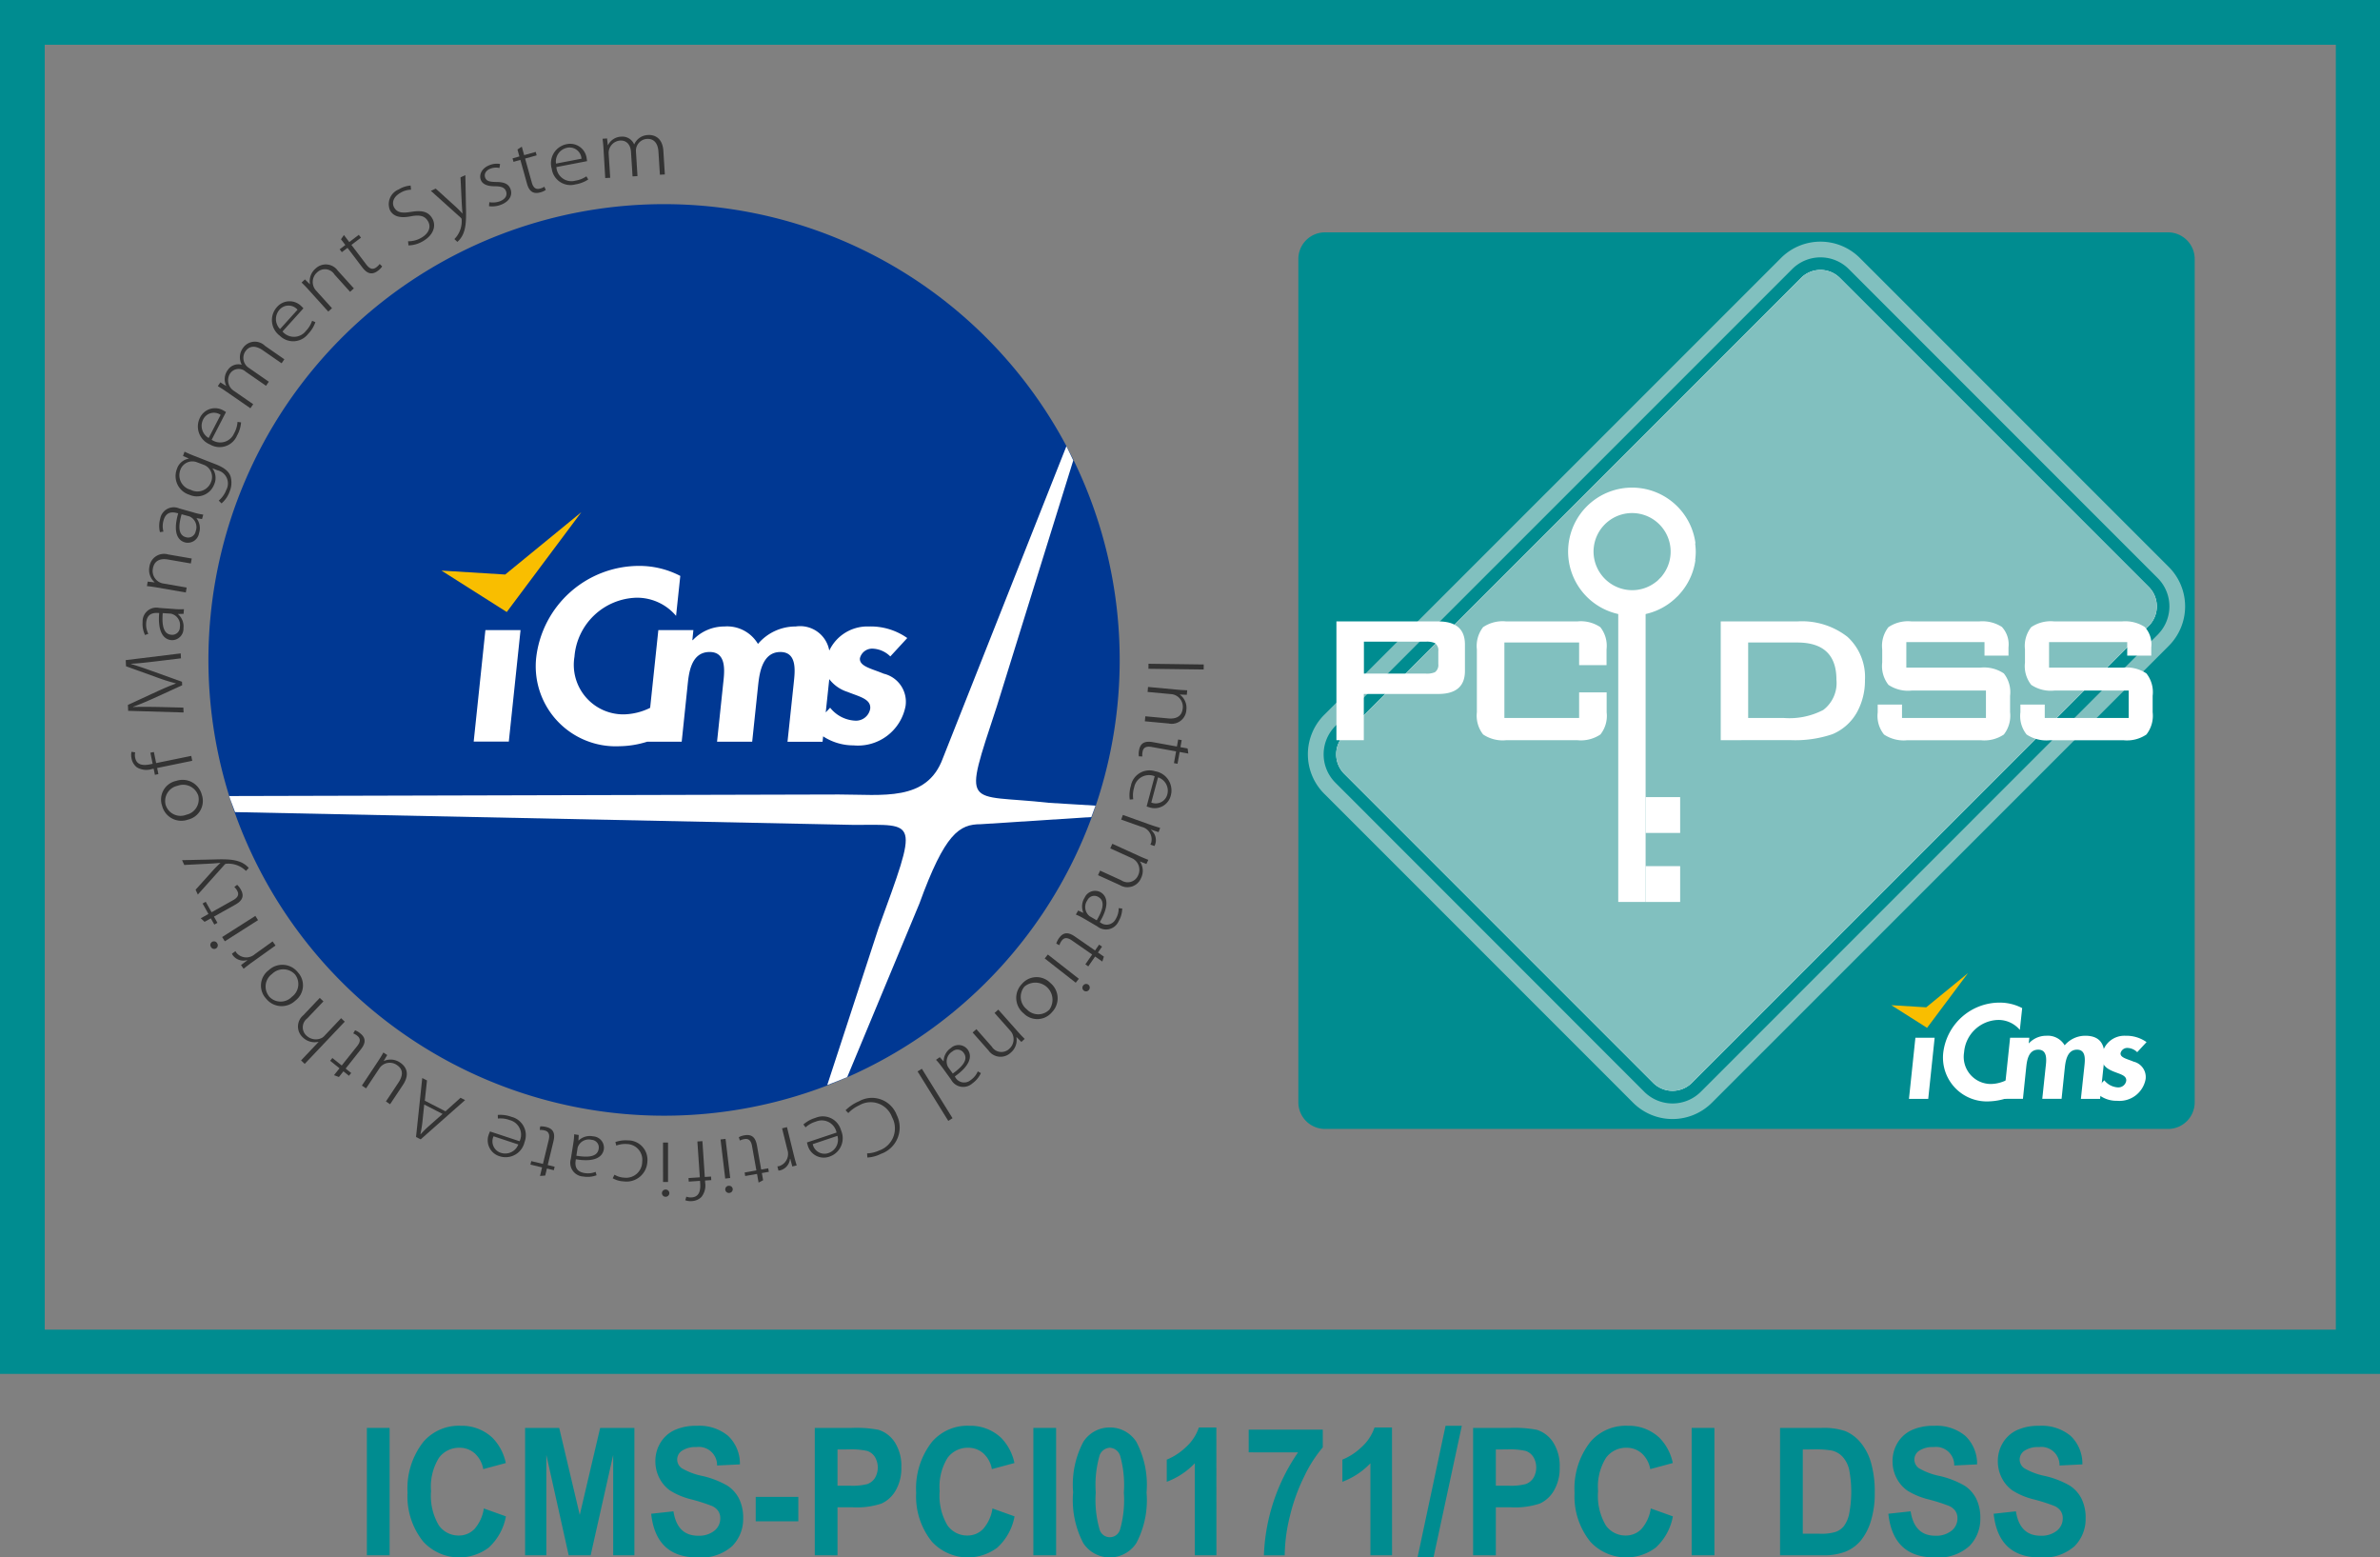 <svg xmlns="http://www.w3.org/2000/svg" width="152.861" height="100" viewBox="0 0 152.861 100"><rect x="0" y="0" width="152.861" height="100" fill="#808080" stroke="none"/><title>pci-dss</title><g id="透明のベース"><rect width="152.861" height="100" fill="none"/></g><g id="logo"><path d="M71.915,42.371A29.264,29.264,0,1,1,42.651,13.108,29.265,29.265,0,0,1,71.915,42.371" fill="#003893"/><path d="M67.349,51.545c-5.355-.6-5.542.564-3.324-6.194l4.908-15.788c-.15-.3-.282-.616-.441-.913L60.559,48.68c-1.024,2.811-3.87,2.332-6.68,2.332l-39.159.1c.11.352.257.685.377,1.031l39.749.821c4.082,0,4.163-.462,1.576,6.637L53.132,69.667c.432-.164.862-.328,1.284-.512l4.633-11.135c1.644-4.523,2.569-5.1,3.947-5.1l7.1-.459c.089-.243.182-.486.267-.733l-3.01-.182" fill="#fff"/><polyline points="32.68 47.615 30.424 47.615 31.176 40.456 33.433 40.456 32.68 47.615" fill="#fff"/><path d="M56.757,43.256c-.77-.325-1.578-.468-1.526-.993a.806.806,0,0,1,.81-.615,1.7,1.7,0,0,1,1.141.5l1.089-1.181a4.067,4.067,0,0,0-2.466-.742,2.705,2.705,0,0,0-2.543,1.548,1.9,1.9,0,0,0-2.157-1.548,3.161,3.161,0,0,0-2.423,1.12,2.3,2.3,0,0,0-2.154-1.12A2.767,2.767,0,0,0,44.5,41.1h-.032l.066-.641H42.283l-.526,4.989a3.978,3.978,0,0,1-1.691.42,3.181,3.181,0,0,1-3.17-3.7,4.11,4.11,0,0,1,3.976-3.79,3.279,3.279,0,0,1,2.55,1.165l.271-2.565a5.7,5.7,0,0,0-2.64-.643,6.659,6.659,0,0,0-6.613,5.878,5.139,5.139,0,0,0,5.346,5.7,6.184,6.184,0,0,0,1.786-.291h2.212l.367-3.512c.082-.76.171-2.247,1.43-2.247,1.175,0,.927,1.43.856,2.127l-.383,3.633h2.257l.37-3.512c.08-.746.219-2.247,1.442-2.247,1.113,0,.928,1.3.856,2l-.4,3.764h2.252l.037-.348a3.562,3.562,0,0,0,1.952.579,3.111,3.111,0,0,0,3.343-2.536A1.853,1.853,0,0,0,56.757,43.256Zm-1.846,3.015a2.189,2.189,0,0,1-1.593-.83l-.283.3.227-2.135a2.376,2.376,0,0,0,1.166.817c.757.307,1.528.453,1.463,1.082A.925.925,0,0,1,54.911,46.271Z" fill="#fff"/><polyline points="37.339 32.885 32.447 36.889 28.355 36.637 32.548 39.296 37.339 32.885" fill="#f9be00"/><polyline points="77.313 42.665 77.308 42.987 73.761 42.94 73.764 42.618 77.313 42.665" fill="#333"/><path d="M73.53,46.312l.031-.321,1.489.138c.446.041.865-.1.915-.657a.818.818,0,0,0-.7-.9l-1.559-.144.029-.321,1.9.176c.244.023.421.028.617.037l-.025.29-.442-.015v.011a1.051,1.051,0,0,1,.411.982.943.943,0,0,1-1.141.865l-1.527-.141" fill="#333"/><path d="M76.277,48.053l.046.33-.557-.1-.136.756L75.4,49l.137-.756-1.571-.283c-.318-.058-.53.016-.58.3a.91.91,0,0,0-.014.31l-.227-.009a1.162,1.162,0,0,1,.014-.393c.1-.572.523-.581.9-.514l1.531.277.081-.451.226.041-.082.45.456.083" fill="#333"/><path d="M72.562,51.339a2.058,2.058,0,0,1,.071-.885,1.213,1.213,0,0,1,1.564-.932,1.248,1.248,0,0,1,1,1.558,1.068,1.068,0,0,1-1.391.752c-.068-.019-.107-.034-.161-.054l.517-1.938a.968.968,0,0,0-1.317.714,1.746,1.746,0,0,0-.06.765l-.228.02m1.387.191a.767.767,0,0,0,1.034-.541.9.9,0,0,0-.6-1.076Z" fill="#333"/><path d="M73.887,54.221a.648.648,0,0,0,.055-.128.824.824,0,0,0-.612-1l-1.319-.468.108-.3,1.678.6c.241.085.474.163.717.232l-.1.273-.481-.159-.006.019a.842.842,0,0,1,.268.923.979.979,0,0,1-.052.108l-.26-.093" fill="#333"/><path d="M70.522,56.193l.134-.293,1.359.62A.727.727,0,0,0,73.1,56.2a.82.82,0,0,0-.365-1.081l-1.426-.648.133-.294,1.74.793c.221.1.388.166.57.239l-.121.264-.412-.159,0,.011a1.054,1.054,0,0,1,.065,1.061.944.944,0,0,1-1.362.442l-1.395-.634" fill="#333"/><path d="M69.638,58.993a3.772,3.772,0,0,0-.539-.272l.148-.257.321.145.009-.014a1.041,1.041,0,0,1,.084-.954.736.736,0,0,1,1.02-.357c.513.3.519.97-.044,1.916a.65.65,0,0,0,1.027-.2,1.31,1.31,0,0,0,.186-.691l.226.024a1.665,1.665,0,0,1-.232.821.882.882,0,0,1-1.353.337l-.852-.5m.8.1c.3-.508.619-1.2.111-1.494a.492.492,0,0,0-.71.207.749.749,0,0,0,.144,1.023Z" fill="#333"/><path d="M70.9,61.42l-.1.319-.464-.322-.439.631-.187-.13.437-.632-1.311-.909c-.265-.184-.488-.206-.654.033a.934.934,0,0,0-.139.277l-.2-.1a1.115,1.115,0,0,1,.177-.354c.331-.477.716-.311,1.031-.093l1.281.887.26-.375.189.13-.262.376.38.264" fill="#333"/><path d="M67.1,61.54l.2-.253,1.992,1.558-.2.253L67.1,61.54m2.475,1.731a.232.232,0,0,1,.331-.044.237.237,0,0,1,.031.334.232.232,0,1,1-.362-.29Z" fill="#333"/><path d="M65.74,65.06a1.275,1.275,0,0,1-.105-1.882,1.23,1.23,0,0,1,1.822-.068,1.273,1.273,0,0,1,.109,1.879,1.225,1.225,0,0,1-1.825.071m1.66-.237a1.1,1.1,0,0,0-1.6-1.48,1.022,1.022,0,0,0,.15,1.465A1,1,0,0,0,67.4,64.823Z" fill="#333"/><path d="M62.47,66.294l.241-.214L63.7,67.2a.726.726,0,0,0,1.117.147.818.818,0,0,0,.1-1.135l-1.039-1.173.24-.213,1.27,1.431c.161.182.285.309.424.448L65.6,66.9l-.31-.311-.009.006a1.052,1.052,0,0,1-.371,1,.944.944,0,0,1-1.423-.15L62.47,66.294" fill="#333"/><path d="M60.5,68.518a3.747,3.747,0,0,0-.382-.468l.24-.173.235.262.013-.008a1.042,1.042,0,0,1,.464-.838.736.736,0,0,1,1.077.088c.348.482.081,1.1-.818,1.732a.649.649,0,0,0,1.02.232,1.3,1.3,0,0,0,.451-.555l.2.111a1.668,1.668,0,0,1-.544.658.882.882,0,0,1-1.373-.242l-.578-.8m.69.412c.477-.343,1.052-.84.708-1.316a.49.49,0,0,0-.733-.1.748.748,0,0,0-.282.994Z" fill="#333"/><polyline points="58.934 68.794 59.209 68.623 61.178 71.797 60.905 71.969 58.934 68.794" fill="#333"/><path d="M54.309,71.287a2.788,2.788,0,0,1,.867-.58,1.7,1.7,0,0,1,2.418.882,1.794,1.794,0,0,1-1.02,2.5,2.11,2.11,0,0,1-.865.231l-.018-.265a1.983,1.983,0,0,0,.783-.188,1.5,1.5,0,0,0,.818-2.14,1.457,1.457,0,0,0-2.1-.76,2.285,2.285,0,0,0-.708.5l-.173-.178" fill="#333"/><path d="M51.6,72.2a2.065,2.065,0,0,1,.778-.427,1.212,1.212,0,0,1,1.639.8,1.247,1.247,0,0,1-.75,1.693,1.066,1.066,0,0,1-1.394-.748,1.47,1.47,0,0,1-.043-.164l1.9-.633a.969.969,0,0,0-1.321-.709,1.7,1.7,0,0,0-.669.372L51.6,72.2m.6,1.263a.769.769,0,0,0,1.021.567.9.9,0,0,0,.565-1.1Z" fill="#333"/><path d="M49.927,74.891a.667.667,0,0,0,.138-.024.826.826,0,0,0,.5-1.062l-.334-1.358.314-.077.425,1.731c.059.244.123.484.2.726l-.282.069-.13-.488-.021.005a.841.841,0,0,1-.622.731,1.01,1.01,0,0,1-.118.015l-.066-.268" fill="#333"/><path d="M49.016,75.776l-.294.155-.1-.556-.759.134-.038-.225.756-.135L48.3,73.58c-.055-.319-.2-.493-.484-.442a.952.952,0,0,0-.294.094l-.07-.214a1.112,1.112,0,0,1,.373-.124c.574-.1.726.289.795.667l.269,1.532.451-.078.041.224-.45.08.082.457" fill="#333"/><path d="M46.279,73.162l.32-.038.3,2.512-.32.037-.3-2.511m.519,2.976a.232.232,0,0,1,.263.2.235.235,0,0,1-.214.256.231.231,0,1,1-.049-.459Z" fill="#333"/><path d="M45.291,75.937a1.192,1.192,0,0,1-.243.922.948.948,0,0,1-.619.262.981.981,0,0,1-.416-.057l.07-.229a.8.8,0,0,0,.344.047c.494-.033.575-.455.544-.918l-.01-.144-.725.049-.015-.229.726-.048-.156-2.3.323-.022.153,2.3.4-.027.016.229-.4.026.008.14" fill="#333"/><path d="M42.75,76.379a.233.233,0,0,1,.241.233.238.238,0,0,1-.245.229.231.231,0,1,1,0-.462m-.162-3.016h.322v2.529h-.32Z" fill="#333"/><path d="M39.528,73.326a2.008,2.008,0,0,1,.8-.105A1.246,1.246,0,0,1,41.578,74.6a1.338,1.338,0,0,1-1.526,1.253,1.561,1.561,0,0,1-.7-.2l.115-.227a1.359,1.359,0,0,0,.624.188,1.032,1.032,0,0,0,1.156-1.02,1.012,1.012,0,0,0-.987-1.139,1.618,1.618,0,0,0-.677.1l-.059-.229" fill="#333"/><path d="M36.818,73.429a3.9,3.9,0,0,0,.06-.6l.292.047-.02.351.015,0a1.039,1.039,0,0,1,.92-.266.736.736,0,0,1,.7.822c-.093.586-.716.834-1.8.651-.038.245-.123.775.559.884a1.313,1.313,0,0,0,.712-.076l.06.218a1.655,1.655,0,0,1-.851.082.882.882,0,0,1-.8-1.141l.155-.974m.2.78c.58.091,1.339.147,1.43-.436A.489.489,0,0,0,38,73.186a.749.749,0,0,0-.9.5Z" fill="#333"/><path d="M35.016,75.48l-.333.026.132-.55-.747-.181.054-.223.749.18.374-1.55c.074-.312.014-.529-.267-.6a1.044,1.044,0,0,0-.31-.031l.025-.225a1.181,1.181,0,0,1,.393.037c.563.136.549.555.458.928l-.365,1.514.444.107-.052.223-.444-.106-.109.449" fill="#333"/><path d="M31.973,71.587a2.058,2.058,0,0,1,.878.123,1.213,1.213,0,0,1,.84,1.617,1.247,1.247,0,0,1-1.612.91,1.068,1.068,0,0,1-.672-1.433,1.675,1.675,0,0,1,.064-.156l1.9.628a.968.968,0,0,0-.635-1.358,1.715,1.715,0,0,0-.758-.1l-.007-.229M31.7,72.959a.77.77,0,0,0,.482,1.065.9.9,0,0,0,1.107-.54Z" fill="#333"/><path d="M27.125,69.218l.3.155-.141,1.3,1.327.682.968-.869.291.15L27.02,73.155l-.3-.151.4-3.786m.127,1.7-.128,1.222c-.034.261-.073.472-.116.682l.013.007a6.11,6.11,0,0,1,.474-.477l.935-.829Z" fill="#333"/><path d="M24.293,68.121c.133-.2.239-.375.331-.543l.247.163-.221.37.011.009a1.066,1.066,0,0,1,1.044.111c.316.209.682.665.172,1.432L25.054,70.9l-.268-.178.789-1.187c.3-.444.359-.858-.08-1.149a.8.8,0,0,0-1.107.178l-.876,1.317-.269-.178,1.05-1.581" fill="#333"/><path d="M21.764,69.151l-.312-.117.353-.443-.6-.48.143-.179.6.48.993-1.247c.2-.252.239-.473.011-.655a.972.972,0,0,0-.264-.158l.116-.2a1.138,1.138,0,0,1,.337.2c.456.363.263.737.026,1.037L22.2,68.61l.357.284-.143.179-.357-.285-.289.363" fill="#333"/><path d="M20.537,64.074l.235.221-1.038,1.093a.718.718,0,0,0-.048,1.109.872.872,0,0,0,.961.157.588.588,0,0,0,.191-.148l1.07-1.13.235.222-2.572,2.711-.235-.222L20.461,66.9l-.008-.007a1.09,1.09,0,0,1-1-.281.939.939,0,0,1,.027-1.425l1.059-1.116" fill="#333"/><path d="M17.252,62.3a1.273,1.273,0,0,1,1.88.132,1.228,1.228,0,0,1-.161,1.815,1.273,1.273,0,0,1-1.878-.126,1.227,1.227,0,0,1,.159-1.821m.027,1.676A1,1,0,0,0,18.749,64a1.009,1.009,0,0,0,.2-1.432,1.024,1.024,0,0,0-1.474-.035A1,1,0,0,0,17.28,63.971Z" fill="#333"/><path d="M15.125,61.073a.671.671,0,0,0,.075.12.826.826,0,0,0,1.172.068l1.135-.815.189.262-1.449,1.038c-.206.146-.4.295-.6.455l-.168-.237.4-.3-.012-.018a.847.847,0,0,1-.911-.306c-.024-.033-.037-.069-.059-.105l.224-.161" fill="#333"/><path d="M13.945,60.562a.232.232,0,1,1-.394.243.228.228,0,0,1,.064-.325.233.233,0,0,1,.331.081M16.4,58.808l.173.272L14.44,60.438l-.173-.273Z" fill="#333"/><path d="M13.138,59.186l-.244-.226.494-.276-.375-.671.2-.112.376.672,1.389-.778c.283-.158.4-.349.258-.6a.985.985,0,0,0-.185-.246l.18-.136a1.179,1.179,0,0,1,.241.312c.284.507-.036.781-.371.968l-1.359.76.223.4-.2.111-.223-.4-.405.226" fill="#333"/><path d="M11.684,55.229l2.01-.044c.99-.029,1.776-.035,2.283.544l-.178.191a1.611,1.611,0,0,0-1.307-.456.332.332,0,0,0-.086.074l-1.7,1.9-.143-.311,1.179-1.31c.131-.14.287-.292.409-.405l0-.011c-.162.018-.371.034-.585.047l-1.731.089-.144-.312" fill="#333"/><path d="M11.3,50.145a1.277,1.277,0,0,1,1.664.889,1.231,1.231,0,0,1-.891,1.592,1.273,1.273,0,0,1-1.661-.884,1.226,1.226,0,0,1,.888-1.6m-.66,1.541a1,1,0,0,0,1.327.629,1.008,1.008,0,0,0,.768-1.225,1.024,1.024,0,0,0-1.33-.634A1,1,0,0,0,10.64,51.686Z" fill="#333"/><path d="M9.734,49.385a1.186,1.186,0,0,1-.945-.119.926.926,0,0,1-.342-.577.991.991,0,0,1,0-.419l.235.037a.84.84,0,0,0,0,.351c.1.483.528.507.982.414l.14-.03-.146-.712.225-.047.146.713,2.254-.462.065.315-2.255.462.081.393-.225.045-.08-.392-.138.028" fill="#333"/><path d="M11.607,41.953l.016.317-1.654.2c-.526.062-1.157.135-1.556.148v.016c.4.116.829.263,1.351.45l1.926.691L11.7,44l-1.8.822c-.533.239-.959.421-1.35.555v.016c.421-.011,1.029-.009,1.61,0l1.617.04.014.313L8.233,45.64l-.018-.379,1.927-.889c.444-.2.792-.352,1.141-.477l0-.021a11.3,11.3,0,0,1-1.177-.37L8.094,42.78l-.02-.394,3.533-.433" fill="#333"/><path d="M11.208,39.105a3.915,3.915,0,0,0,.606.008l-.023.3-.352.01,0,.017a1.038,1.038,0,0,1,.345.895.736.736,0,0,1-.76.768c-.592-.043-.892-.643-.8-1.741-.247-.017-.784-.056-.835.633a1.3,1.3,0,0,0,.138.7l-.212.078a1.635,1.635,0,0,1-.155-.84.881.881,0,0,1,1.067-.9l.983.07m-.76.264c-.041.585-.031,1.346.556,1.389a.491.491,0,0,0,.548-.5.747.747,0,0,0-.58-.855Z" fill="#333"/><path d="M12.313,35.861l-.055.318-1.474-.255c-.444-.076-.87.033-.965.581a.816.816,0,0,0,.626.952l1.544.268-.055.317-1.885-.326c-.239-.042-.416-.062-.612-.085l.05-.287.439.049,0-.011A1.055,1.055,0,0,1,9.6,36.37.945.945,0,0,1,10.8,35.6l1.511.261" fill="#333"/><path d="M12.464,32.915a3.9,3.9,0,0,0,.591.127l-.079.285-.349-.059,0,.015a1.039,1.039,0,0,1,.159.945.735.735,0,0,1-.9.6c-.573-.16-.747-.807-.44-1.866-.24-.066-.758-.212-.943.455a1.315,1.315,0,0,0-.005.716l-.224.034a1.668,1.668,0,0,1,.014-.853.883.883,0,0,1,1.226-.668l.95.266m-.8.107c-.159.566-.3,1.314.269,1.471a.49.49,0,0,0,.635-.378.75.75,0,0,0-.4-.954Z" fill="#333"/><path d="M11.854,29c.164.081.342.162.614.268l1.393.545c.6.237.846.484.947.774a1.479,1.479,0,0,1-.065.99,1.772,1.772,0,0,1-.516.746l-.178-.181a1.648,1.648,0,0,0,.485-.687.867.867,0,0,0-.567-1.259l-.318-.125,0,.01a1.034,1.034,0,0,1,.1,1.041,1.184,1.184,0,0,1-1.589.644,1.254,1.254,0,0,1-.8-1.647.971.971,0,0,1,.765-.671l0-.008-.372-.164L11.854,29m.776.673a.816.816,0,0,0-1.047.5.963.963,0,0,0,.662,1.275.932.932,0,0,0,1.309-.5.835.835,0,0,0-.44-1.093Z" fill="#333"/><path d="M15.483,27.119a2.051,2.051,0,0,1-.26.849,1.214,1.214,0,0,1-1.729.575,1.25,1.25,0,0,1-.644-1.736,1.069,1.069,0,0,1,1.521-.438,1.393,1.393,0,0,1,.144.087l-.92,1.781a.969.969,0,0,0,1.441-.413,1.734,1.734,0,0,0,.219-.733l.228.029m-1.312-.485a.768.768,0,0,0-1.127.306.9.9,0,0,0,.359,1.18Z" fill="#333"/><path d="M18.266,23.066l-.18.26-1.211-.839c-.444-.305-.85-.309-1.116.075a.756.756,0,0,0,.182,1.029l1.325.919-.18.26-1.3-.9a.667.667,0,0,0-1.005.106.806.806,0,0,0,.2,1.091l1.282.887-.18.259-1.575-1.088c-.2-.139-.351-.23-.518-.334l.164-.24.371.23.005-.008a.976.976,0,0,1,.1-1.017.817.817,0,0,1,.886-.339l.007-.009a1,1,0,0,1,.091-1.076.923.923,0,0,1,1.407-.125l1.237.858" fill="#333"/><path d="M20.256,20.685a2.038,2.038,0,0,1-.466.755,1.214,1.214,0,0,1-1.819.116,1.246,1.246,0,0,1-.18-1.843,1.066,1.066,0,0,1,1.58-.036,1.276,1.276,0,0,1,.117.12l-1.343,1.488a.967.967,0,0,0,1.5-.033,1.743,1.743,0,0,0,.4-.654l.211.087m-1.146-.8a.767.767,0,0,0-1.167.01.906.906,0,0,0,.045,1.232Z" fill="#333"/><path d="M22.725,18.52l-.241.216-1-1.11a.725.725,0,0,0-1.118-.136.818.818,0,0,0-.093,1.137l1.05,1.163-.24.216L19.8,18.585c-.162-.181-.291-.305-.43-.444l.216-.2.314.308.008-.007a1.06,1.06,0,0,1,.362-1,.946.946,0,0,1,1.426.135l1.029,1.138" fill="#333"/><path d="M21.9,15.364l.19-.274.343.452.612-.464.139.182-.613.464.963,1.271c.2.258.4.347.633.171a1.016,1.016,0,0,0,.219-.218l.16.16a1.168,1.168,0,0,1-.276.279c-.463.351-.779.074-1.01-.232l-.94-1.24-.365.276-.138-.183.364-.276-.28-.369" fill="#333"/><path d="M26.4,12.181a1.356,1.356,0,0,0-.683.2c-.523.3-.536.7-.4.942.193.333.5.375,1.078.282.675-.112,1.106-.037,1.368.418s.105,1.061-.608,1.469a1.878,1.878,0,0,1-.92.264l-.027-.264a1.651,1.651,0,0,0,.849-.224c.492-.282.643-.7.435-1.057-.193-.337-.5-.431-1.07-.33-.626.131-1.118.065-1.364-.36a1.016,1.016,0,0,1,.556-1.36,1.659,1.659,0,0,1,.758-.246l.029.27" fill="#333"/><path d="M29.889,11.239l.037,2.008c.025.992.029,1.776-.551,2.283l-.19-.18a1.618,1.618,0,0,0,.461-1.305.407.407,0,0,0-.073-.085l-1.9-1.707.312-.143,1.305,1.183c.141.13.292.288.406.411l.009,0c-.016-.164-.032-.371-.045-.586l-.083-1.731.312-.143" fill="#333"/><path d="M32.077,10.785a1.018,1.018,0,0,0-.565.039c-.325.117-.428.363-.353.574.086.238.294.277.7.287.481,0,.8.1.931.46.157.435-.123.825-.651,1.015a1.526,1.526,0,0,1-.733.079l.023-.257a1.345,1.345,0,0,0,.645-.047c.4-.142.518-.4.43-.647s-.3-.325-.719-.328c-.486,0-.8-.129-.905-.415-.127-.352.078-.768.591-.953a1.247,1.247,0,0,1,.646-.063l-.036.256" fill="#333"/><path d="M33.236,9.6l.278-.184.151.545.742-.207.061.221-.742.207.429,1.535c.086.311.245.471.524.393a.96.96,0,0,0,.284-.122l.091.207a1.121,1.121,0,0,1-.36.159c-.56.156-.752-.218-.854-.587l-.417-1.5-.442.123-.061-.221.439-.124L33.236,9.6" fill="#333"/><path d="M37.785,11.519a2.036,2.036,0,0,1-.826.32,1.212,1.212,0,0,1-1.521-1A1.247,1.247,0,0,1,36.4,9.256a1.067,1.067,0,0,1,1.282.924,1.632,1.632,0,0,1,.023.167l-1.97.38a.967.967,0,0,0,1.216.874,1.736,1.736,0,0,0,.713-.279l.116.2m-.432-1.332a.767.767,0,0,0-.936-.7.9.9,0,0,0-.7,1.013Z" fill="#333"/><path d="M42.7,11.2l-.316.019-.093-1.469c-.032-.539-.28-.86-.747-.831a.757.757,0,0,0-.7.778l.1,1.61-.317.019-.1-1.576c-.028-.439-.271-.753-.706-.725a.8.8,0,0,0-.729.836l.1,1.554-.319.019L38.76,9.523c-.015-.242-.036-.42-.059-.615l.289-.018.048.433h.012a.975.975,0,0,1,.86-.548.815.815,0,0,1,.815.488h.013a1,1,0,0,1,.9-.594c.3-.018.913.1.969,1.028l.094,1.5" fill="#333"/><path d="M0,0V88.214H152.861V0ZM150.023,2.874v82.5H2.872V2.874Z" fill="#008c90" fill-rule="evenodd"/><path d="M85.1,14.919h54.147a1.712,1.712,0,0,1,1.712,1.712V70.776a1.71,1.71,0,0,1-1.71,1.71H85.1a1.71,1.71,0,0,1-1.71-1.71V16.628A1.709,1.709,0,0,1,85.1,14.919Z" fill="#008c90"/><path d="M138.015,37.69a1.769,1.769,0,0,1,0,2.49L108.668,69.525a1.768,1.768,0,0,1-2.492,0L86.333,49.68a1.768,1.768,0,0,1,0-2.492l29.343-29.342a1.766,1.766,0,0,1,2.492,0Z" fill="#fff"/><path d="M139.3,36.407,119.451,16.561a3.581,3.581,0,0,0-5.058,0L85.048,45.9a3.583,3.583,0,0,0,0,5.062l19.842,19.842a3.582,3.582,0,0,0,5.06,0L139.3,41.464A3.584,3.584,0,0,0,139.3,36.407Zm-.716,4.344L109.239,70.1a2.573,2.573,0,0,1-3.632,0L85.764,50.251a2.574,2.574,0,0,1,0-3.633l29.345-29.343a2.573,2.573,0,0,1,3.632,0L138.586,37.12A2.571,2.571,0,0,1,138.584,40.75Z" fill="#81c0bf"/><path d="M138.015,37.69a1.769,1.769,0,0,1,0,2.49L108.668,69.525a1.768,1.768,0,0,1-2.492,0L86.333,49.68a1.768,1.768,0,0,1,0-2.492l29.343-29.342a1.766,1.766,0,0,1,2.492,0Z" fill="#81c0bf"/><path d="M85.835,47.525V39.9h6.539c1.141,0,1.715.493,1.715,1.48v1.7q0,1.477-1.713,1.478H87.594v2.968ZM91.576,41.2H87.6l0,2.051h3.982a1.328,1.328,0,0,0,.576-.088.567.567,0,0,0,.221-.525v-.823a.563.563,0,0,0-.221-.524A1.3,1.3,0,0,0,91.576,41.2Z" fill="#fff"/><path d="M110.518,47.525V39.9h4.907a4.751,4.751,0,0,1,3.234.991,3.5,3.5,0,0,1,1.122,2.778,4.207,4.207,0,0,1-.515,2.069,3.24,3.24,0,0,1-1.567,1.4,7.445,7.445,0,0,1-2.735.382ZM112.28,46.1h2.295a4.692,4.692,0,0,0,2.531-.517,2.169,2.169,0,0,0,.843-1.944q0-2.384-2.517-2.385H112.28Z" fill="#fff"/><path d="M101.423,44.458V46.1h-4.8V41.253h4.8v1.454h1.761V41.695a1.935,1.935,0,0,0-.4-1.427A2.244,2.244,0,0,0,101.3,39.9H96.747a2.244,2.244,0,0,0-1.491.368,1.969,1.969,0,0,0-.4,1.434v4.021a1.958,1.958,0,0,0,.4,1.434,2.246,2.246,0,0,0,1.491.369H101.3a2.255,2.255,0,0,0,1.491-.368,1.929,1.929,0,0,0,.4-1.425V44.458Z" fill="#fff"/><path d="M127.195,42.867h-4.757V41.227h5.021v.868H129v-.529a1.658,1.658,0,0,0-.423-1.312,2.314,2.314,0,0,0-1.467-.354h-4.329a2.241,2.241,0,0,0-1.491.368,1.94,1.94,0,0,0-.4,1.43v.842a1.95,1.95,0,0,0,.4,1.432,2.255,2.255,0,0,0,1.494.367h4.768V46.1h-5.391v-.863H120.6v.5a1.9,1.9,0,0,0,.406,1.425,2.278,2.278,0,0,0,1.5.366h4.712a2.238,2.238,0,0,0,1.484-.367,1.958,1.958,0,0,0,.4-1.434v-1.05a1.939,1.939,0,0,0-.4-1.437A2.286,2.286,0,0,0,127.195,42.867Z" fill="#fff"/><path d="M136.361,42.867h-4.756V41.227h5.021v.868h1.545v-.529a1.652,1.652,0,0,0-.423-1.312,2.313,2.313,0,0,0-1.469-.354H131.95a2.241,2.241,0,0,0-1.491.368,1.948,1.948,0,0,0-.4,1.43v.842a1.942,1.942,0,0,0,.4,1.432,2.249,2.249,0,0,0,1.494.367h4.766V46.1h-5.39v-.863h-1.564v.5a1.9,1.9,0,0,0,.4,1.425,2.293,2.293,0,0,0,1.5.366h4.71a2.235,2.235,0,0,0,1.484-.367,1.958,1.958,0,0,0,.4-1.434v-1.05a1.939,1.939,0,0,0-.4-1.437A2.28,2.28,0,0,0,136.361,42.867Z" fill="#fff"/><path d="M123.845,70.555h-1.237l.413-3.923h1.236Z" fill="#fff"/><path d="M129.729,66.128a1.793,1.793,0,0,0-1.4-.64,2.255,2.255,0,0,0-2.181,2.079A1.744,1.744,0,0,0,127.89,69.6a2.369,2.369,0,0,0,1.542-.638l-.146,1.395a4.04,4.04,0,0,1-1.548.36,2.815,2.815,0,0,1-2.929-3.121,3.65,3.65,0,0,1,3.624-3.221,3.12,3.12,0,0,1,1.446.352Z" fill="#fff"/><path d="M130.3,66.982h.017a1.52,1.52,0,0,1,1.113-.479,1.257,1.257,0,0,1,1.178.614,1.734,1.734,0,0,1,1.327-.614c1.1,0,1.3.75,1.208,1.607l-.26,2.445H133.65l.221-2.063c.039-.382.141-1.095-.469-1.095-.671,0-.748.822-.792,1.232l-.2,1.925H131.17l.211-1.992c.041-.382.177-1.165-.469-1.165-.688,0-.739.817-.784,1.232l-.2,1.925H128.69l.413-3.923h1.236Z" fill="#fff"/><path d="M137.267,67.558a.928.928,0,0,0-.627-.273.439.439,0,0,0-.442.336c-.029.289.416.366.836.544a1.017,1.017,0,0,1,.773,1.125,1.705,1.705,0,0,1-1.832,1.389,1.855,1.855,0,0,1-1.458-.653l.636-.663a1.2,1.2,0,0,0,.872.456.511.511,0,0,0,.537-.423c.034-.344-.388-.424-.8-.591s-.826-.4-.76-1.03a1.451,1.451,0,0,1,1.514-1.271,2.237,2.237,0,0,1,1.351.407Z" fill="#fff"/><polygon points="126.398 62.482 123.716 64.678 121.474 64.54 123.77 65.996 126.398 62.482" fill="#f9be00"/><path d="M103.936,57.913V38.307l1.757,1.058V57.913Z" fill="#fff"/><path d="M108.087,37.888c.015-.019.027-.038.042-.055a4.089,4.089,0,0,0,.763-1.871h-.017a4.035,4.035,0,0,0,.039-.52,4.31,4.31,0,0,0-.041-.558h.022a4.107,4.107,0,1,0-4.633,4.6v-.021a4.132,4.132,0,0,0,.556.045,4.364,4.364,0,0,0,.52-.036v.017a4.109,4.109,0,0,0,1.893-.761.245.245,0,0,1,.029-.022c.076-.056.15-.116.219-.177.027-.023.056-.046.082-.071.053-.047.1-.1.153-.145s.083-.083.124-.127l.092-.106C107.985,38.018,108.038,37.955,108.087,37.888ZM102.349,35.4a2.476,2.476,0,1,1,4.434,1.534c-.02.028-.041.057-.063.082-.048.057-.1.105-.151.157s-.1.106-.161.154c-.025.02-.053.037-.078.058a2.461,2.461,0,0,1-1.506.509A2.487,2.487,0,0,1,102.349,35.4Z" fill="#fff"/><rect x="105.694" y="51.181" width="2.218" height="2.3" fill="#fff"/><rect x="105.694" y="55.613" width="2.218" height="2.3" fill="#fff"/><path d="M23.563,99.861V91.683h1.461v8.178Z" fill="#008c90"/><path d="M31.075,96.854l1.419.508a3.59,3.59,0,0,1-1.105,2.005,3.147,3.147,0,0,1-4.2-.376,4.627,4.627,0,0,1-1.014-3.146,4.847,4.847,0,0,1,1.022-3.274,3,3,0,0,1,2.388-1.026,2.874,2.874,0,0,1,2.043.77,3.252,3.252,0,0,1,.858,1.623l-1.449.39a1.768,1.768,0,0,0-.554-1.018,1.455,1.455,0,0,0-.977-.354,1.6,1.6,0,0,0-1.313.647,3.5,3.5,0,0,0-.508,2.136,3.719,3.719,0,0,0,.5,2.2,1.542,1.542,0,0,0,1.286.653,1.382,1.382,0,0,0,1-.416A2.54,2.54,0,0,0,31.075,96.854Z" fill="#008c90"/><path d="M33.725,99.861V91.683h2.192l1.32,5.584,1.309-5.584h2.2v8.178H39.383V93.418l-1.447,6.443h-1.41L35.09,93.418v6.443Z" fill="#008c90"/><path d="M41.823,97.194l1.431-.156q.242,1.567,1.582,1.567a1.572,1.572,0,0,0,1.045-.32,1,1,0,0,0,.38-.795.82.82,0,0,0-.133-.474.958.958,0,0,0-.4-.321,11.891,11.891,0,0,0-1.316-.421,4.637,4.637,0,0,1-1.371-.568,2.2,2.2,0,0,1-.691-.805,2.31,2.31,0,0,1-.257-1.073,2.249,2.249,0,0,1,.329-1.2,2.084,2.084,0,0,1,.908-.808,3.346,3.346,0,0,1,1.431-.273,2.9,2.9,0,0,1,2,.642,2.454,2.454,0,0,1,.761,1.835l-1.467.072a1.168,1.168,0,0,0-1.329-1.183,1.556,1.556,0,0,0-.912.228.676.676,0,0,0-.32.567.689.689,0,0,0,.291.561,4.289,4.289,0,0,0,1.335.5,5.733,5.733,0,0,1,1.6.623,2.162,2.162,0,0,1,.751.842,2.759,2.759,0,0,1,.26,1.252,2.461,2.461,0,0,1-.71,1.79,2.987,2.987,0,0,1-2.219.725Q42.125,100,41.823,97.194Z" fill="#008c90"/><path d="M48.538,97.68V96.112h2.736V97.68Z" fill="#008c90"/><path d="M52.33,99.861V91.683h2.355a7.77,7.77,0,0,1,1.721.117,1.927,1.927,0,0,1,1.066.809,2.79,2.79,0,0,1,.419,1.6,2.829,2.829,0,0,1-.362,1.486,2.031,2.031,0,0,1-.906.842,5.054,5.054,0,0,1-1.872.243h-.96v3.084Zm1.461-6.794v2.326H54.6a3.8,3.8,0,0,0,1.11-.106.975.975,0,0,0,.481-.383,1.323,1.323,0,0,0-.006-1.367.941.941,0,0,0-.478-.374,4.7,4.7,0,0,0-1.2-.1Z" fill="#008c90"/><path d="M63.743,96.854l1.419.508a3.59,3.59,0,0,1-1.105,2.005,3.147,3.147,0,0,1-4.2-.376,4.627,4.627,0,0,1-1.014-3.146,4.847,4.847,0,0,1,1.022-3.274,3,3,0,0,1,2.388-1.026,2.874,2.874,0,0,1,2.043.77,3.252,3.252,0,0,1,.858,1.623l-1.449.39a1.768,1.768,0,0,0-.554-1.018,1.455,1.455,0,0,0-.977-.354,1.6,1.6,0,0,0-1.313.647,3.5,3.5,0,0,0-.508,2.136,3.719,3.719,0,0,0,.5,2.2,1.542,1.542,0,0,0,1.286.653,1.382,1.382,0,0,0,1-.416A2.54,2.54,0,0,0,63.743,96.854Z" fill="#008c90"/><path d="M66.37,99.861V91.683h1.461v8.178Z" fill="#008c90"/><path d="M71.279,91.655a2,2,0,0,1,1.709.928,5.918,5.918,0,0,1,.652,3.247,5.906,5.906,0,0,1-.652,3.242,2.037,2.037,0,0,1-3.412.008,5.942,5.942,0,0,1-.652-3.267,5.878,5.878,0,0,1,.652-3.23A2,2,0,0,1,71.279,91.655Zm0,1.3a.741.741,0,0,0-.657.5,6.87,6.87,0,0,0-.245,2.374,6.848,6.848,0,0,0,.245,2.371.684.684,0,0,0,1.318,0,6.932,6.932,0,0,0,.242-2.368,6.953,6.953,0,0,0-.242-2.374A.739.739,0,0,0,71.282,92.955Z" fill="#008c90"/><path d="M78.127,99.861H76.738V93.953a4.79,4.79,0,0,1-1.8,1.188V93.719a3.877,3.877,0,0,0,1.2-.776A2.977,2.977,0,0,0,77,91.655h1.123Z" fill="#008c90"/><path d="M80.2,93.251V91.795h4.758v1.138a8.482,8.482,0,0,0-1.186,1.855,11.986,11.986,0,0,0-.93,2.577,10.825,10.825,0,0,0-.329,2.5H81.177a12.428,12.428,0,0,1,2.192-6.61Z" fill="#008c90"/><path d="M89.407,99.861H88.018V93.953a4.79,4.79,0,0,1-1.8,1.188V93.719a3.877,3.877,0,0,0,1.2-.776,2.977,2.977,0,0,0,.863-1.287h1.123Z" fill="#008c90"/><path d="M91.044,100l1.8-8.456h1.045L92.07,100Z" fill="#008c90"/><path d="M94.613,99.861V91.683h2.355a7.77,7.77,0,0,1,1.721.117,1.927,1.927,0,0,1,1.066.809,2.79,2.79,0,0,1,.419,1.6,2.829,2.829,0,0,1-.362,1.486,2.031,2.031,0,0,1-.906.842,5.054,5.054,0,0,1-1.872.243h-.96v3.084Zm1.461-6.794v2.326h.811A3.8,3.8,0,0,0,98,95.286a.975.975,0,0,0,.481-.383,1.323,1.323,0,0,0-.006-1.367.941.941,0,0,0-.478-.374,4.7,4.7,0,0,0-1.2-.1Z" fill="#008c90"/><path d="M106.025,96.854l1.419.508a3.589,3.589,0,0,1-1.1,2.005,3.147,3.147,0,0,1-4.2-.376,4.629,4.629,0,0,1-1.014-3.146,4.853,4.853,0,0,1,1.021-3.274,3,3,0,0,1,2.388-1.026,2.872,2.872,0,0,1,2.043.77,3.252,3.252,0,0,1,.858,1.623l-1.45.39a1.764,1.764,0,0,0-.552-1.018,1.457,1.457,0,0,0-.977-.354,1.592,1.592,0,0,0-1.312.647,3.491,3.491,0,0,0-.508,2.136,3.722,3.722,0,0,0,.495,2.2,1.541,1.541,0,0,0,1.287.653,1.384,1.384,0,0,0,1-.416A2.546,2.546,0,0,0,106.025,96.854Z" fill="#008c90"/><path d="M108.651,99.861V91.683h1.462v8.178Z" fill="#008c90"/><path d="M114.328,91.683H117a4.28,4.28,0,0,1,1.53.209,2.548,2.548,0,0,1,.95.706,3.524,3.524,0,0,1,.682,1.288,6.7,6.7,0,0,1,.247,1.969,5.893,5.893,0,0,1-.259,1.844,3.607,3.607,0,0,1-.658,1.241,2.531,2.531,0,0,1-.962.689,3.866,3.866,0,0,1-1.451.232h-2.751Zm1.461,1.384v5.41h1.1a3.086,3.086,0,0,0,1.023-.122,1.226,1.226,0,0,0,.519-.371,2.027,2.027,0,0,0,.335-.783,7.562,7.562,0,0,0,0-2.842,1.849,1.849,0,0,0-.423-.825,1.367,1.367,0,0,0-.7-.4,6.3,6.3,0,0,0-1.19-.072Z" fill="#008c90"/><path d="M121.284,97.194l1.431-.156q.242,1.567,1.582,1.567a1.57,1.57,0,0,0,1.044-.32,1,1,0,0,0,.381-.795.823.823,0,0,0-.133-.474.966.966,0,0,0-.4-.321,11.991,11.991,0,0,0-1.316-.421,4.627,4.627,0,0,1-1.371-.568,2.193,2.193,0,0,1-.692-.805,2.315,2.315,0,0,1-.257-1.073,2.252,2.252,0,0,1,.329-1.2,2.083,2.083,0,0,1,.909-.808,3.342,3.342,0,0,1,1.431-.273,2.9,2.9,0,0,1,2,.642,2.457,2.457,0,0,1,.761,1.835l-1.468.072a1.167,1.167,0,0,0-1.328-1.183,1.556,1.556,0,0,0-.912.228.676.676,0,0,0-.32.567.688.688,0,0,0,.29.561,4.3,4.3,0,0,0,1.335.5,5.737,5.737,0,0,1,1.6.623,2.158,2.158,0,0,1,.751.842,2.759,2.759,0,0,1,.26,1.252,2.462,2.462,0,0,1-.71,1.79,2.989,2.989,0,0,1-2.22.725Q121.587,100,121.284,97.194Z" fill="#008c90"/><path d="M128.047,97.194l1.431-.156q.242,1.567,1.582,1.567a1.57,1.57,0,0,0,1.044-.32,1,1,0,0,0,.381-.795.823.823,0,0,0-.133-.474.966.966,0,0,0-.4-.321,11.991,11.991,0,0,0-1.316-.421,4.627,4.627,0,0,1-1.371-.568,2.193,2.193,0,0,1-.692-.805,2.315,2.315,0,0,1-.257-1.073,2.252,2.252,0,0,1,.329-1.2,2.083,2.083,0,0,1,.909-.808,3.342,3.342,0,0,1,1.431-.273,2.9,2.9,0,0,1,2,.642,2.457,2.457,0,0,1,.761,1.835l-1.468.072a1.167,1.167,0,0,0-1.328-1.183,1.556,1.556,0,0,0-.912.228.676.676,0,0,0-.32.567.688.688,0,0,0,.29.561,4.3,4.3,0,0,0,1.335.5,5.737,5.737,0,0,1,1.6.623,2.158,2.158,0,0,1,.751.842,2.759,2.759,0,0,1,.26,1.252,2.462,2.462,0,0,1-.71,1.79,2.989,2.989,0,0,1-2.22.725Q128.35,100,128.047,97.194Z" fill="#008c90"/></g></svg>